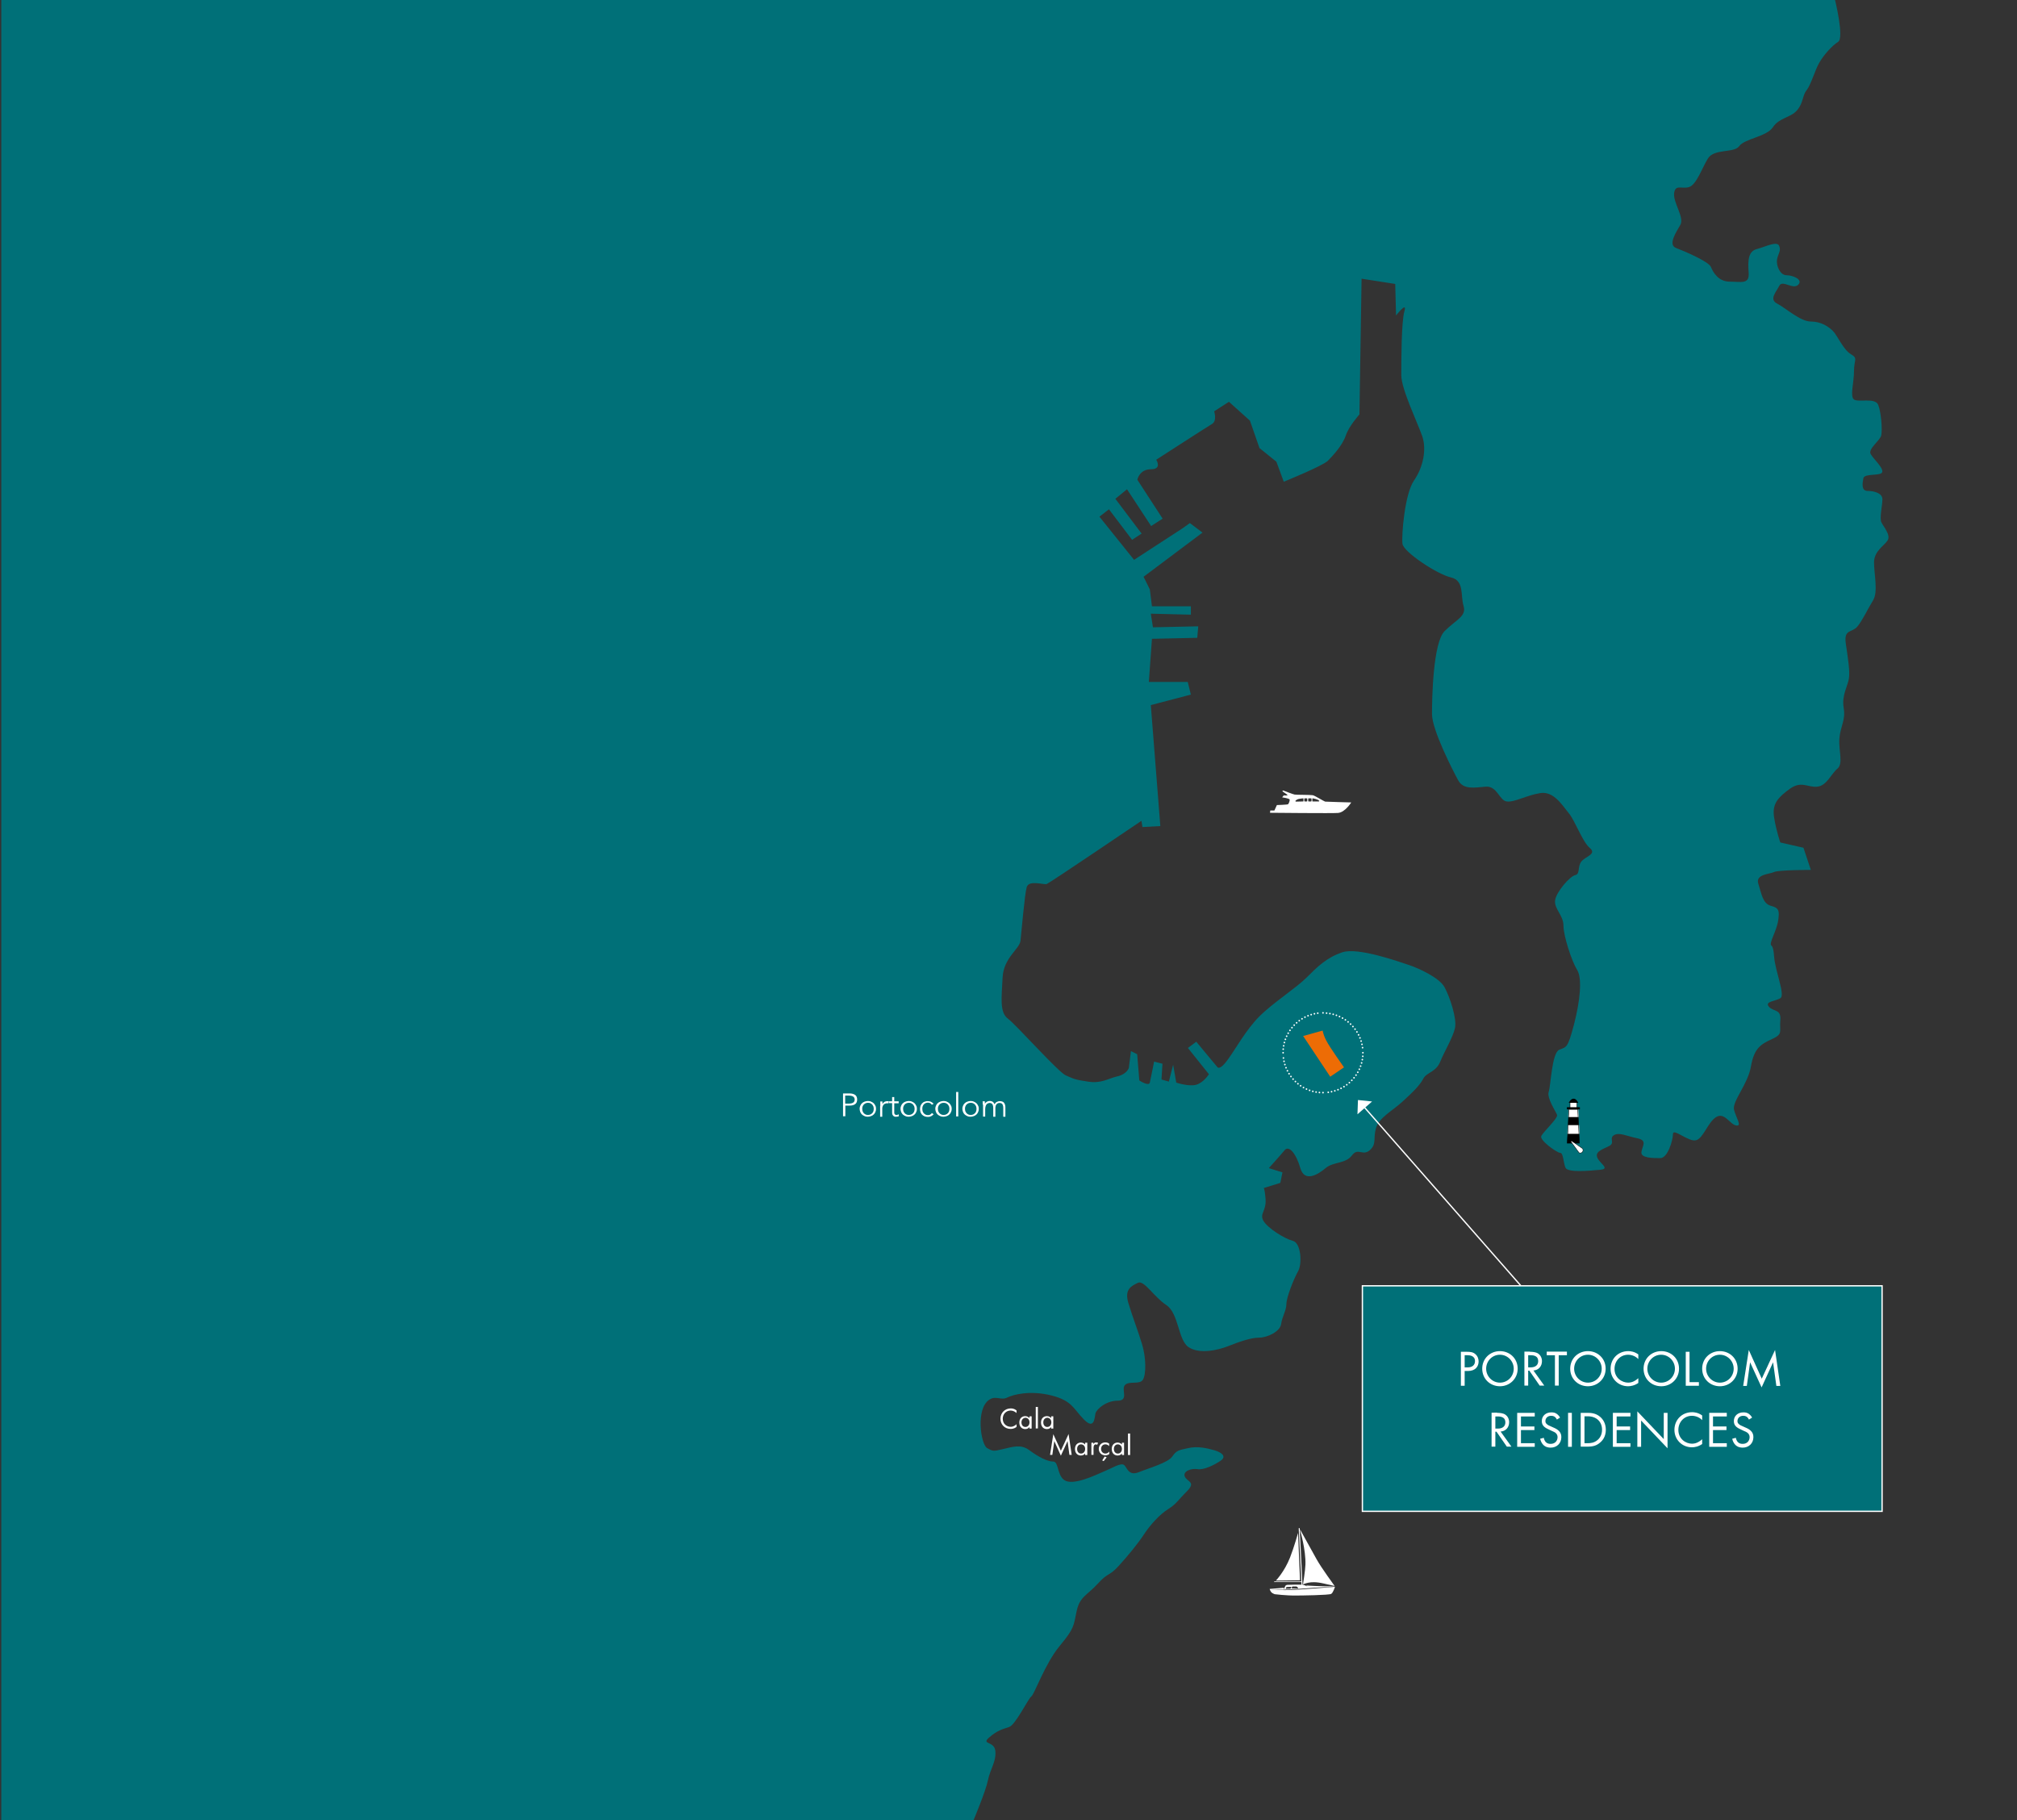 <?xml version="1.0" encoding="utf-8"?>
<!-- Generator: Adobe Illustrator 21.1.0, SVG Export Plug-In . SVG Version: 6.00 Build 0)  -->
<svg version="1.0" id="Capa_1" xmlns="http://www.w3.org/2000/svg" xmlns:xlink="http://www.w3.org/1999/xlink" x="0px" y="0px"
	 viewBox="0 0 1228.8 1109" style="enable-background:new 0 0 1228.8 1109;" xml:space="preserve">
<rect x="0" y="0" width="1228.8" height="1109" fill="#333333" stroke="none"/>
<style type="text/css">
	.st0{fill:#007078;}
	.st1{fill:none;stroke:#FFFFFF;stroke-linecap:round;stroke-linejoin:round;stroke-dasharray:0,2.05;}
	.st2{fill:none;stroke:#FFFFFF;stroke-linecap:round;stroke-linejoin:round;}
	.st3{fill:#FFFFFF;}
	.st4{fill:#ED6C05;}
	.st5{fill:none;stroke:#000000;stroke-width:0.3;}
	.st6{fill:none;stroke:#000000;stroke-width:0.25;stroke-miterlimit:3.864;}
	.st7{fill:none;stroke:#FFFFFF;stroke-width:0.8;}
</style>
<g>
	<g>
		<path class="st0" d="M1117.9-0.2c0,0,5.8,23.4,1.9,25.7c-3.8,2.4-9,8.3-11.5,12.8c-2.6,4.5-5.1,13.5-7.7,16.7
			c-2.6,3.2-1.9,7.7-5.8,12.2c-3.8,4.5-10.9,4.5-14.7,10.3c-3.8,5.8-17.3,7-20.5,11.5c-3.2,4.5-15.4,1.3-19.2,7.7
			c-3.8,6.4-7,16-11.5,17.3c-4.5,1.3-8.3-1.9-9,3.8c-0.6,5.8,6.4,14.7,3.8,19.2c-2.6,4.5-7.7,12.2-2.6,14.1
			c5.1,1.9,19.9,8.3,21.2,11.5c1.3,3.2,4.5,9,11.5,9c7.1,0,12.2,1.9,11.5-5.8c-0.6-7.7,0-12.8,5.1-14.1c5.1-1.3,12.2-5.1,13.5-1.9
			c1.3,3.2-0.6,4.5-1.3,8.3c-0.6,3.8,1.9,9.6,5.8,9.6c3.8,0,10.3,2.6,7.1,5.8c-3.2,3.2-9.6-3.2-11.5,0.6c-1.9,3.8-6.4,8.3-1.3,10.9
			c5.1,2.6,14.1,10.9,20.5,10.9c6.4,0,10.9,3.2,13.5,5.8c2.6,2.6,6.4,11.5,10.9,14.1c4.5,2.6,1.9,3.2,1.9,10.3c0,7-2.6,15.4,0,17.3
			c2.6,1.9,12.8-1.3,14.7,3.2c1.9,4.5,2.6,15.4,1.9,18.6c-0.6,3.2-8.3,8.3-6.4,11.5c1.9,3.2,7.7,8.3,7,10.9
			c-0.6,2.6-10.9,0.6-11.5,3.8c-0.6,3.2-1.3,7.7,2.6,7.7c3.8,0,9,1.3,9,5.1s-1.9,11.5-0.6,14.1c1.3,2.6,5.8,7.7,3.8,10.9
			c-1.9,3.2-8.3,6.4-8.3,13.5c0,7,2.6,17.9-0.6,23.1c-3.2,5.1-6.4,12.2-9.6,16c-3.2,3.8-8.3,1.3-7,10.3c1.3,9,2.6,16.7,1.9,21.2
			c-0.6,4.5-4.5,10.3-3.2,17.9c1.3,7.7-1.9,10.9-2.6,18.6c-0.6,7.7,2.6,15.4-1.3,18.6c-3.8,3.2-6.4,10.3-12.2,10.9
			c-5.8,0.6-9.6-3.8-16.7,1.3c-7,5.1-10.9,9-9.6,17.3c1.3,8.3,3.8,15.4,3.8,15.4l14.1,3.2l4.5,13.5c0,0-19.9,0-22.4,1.3
			c-2.6,1.3-11.5,1.3-9.6,7.1c1.9,5.8,2.6,12.2,7.7,13.5c5.1,1.3,5.1,3.2,4.5,8.3c-0.6,5.1-3.8,10.9-4.5,14.1
			c-0.6,3.2,1.3-0.6,1.9,8.3c0.6,9,7,23.7,3.8,25.6c-3.2,1.9-9.6,1.9-7,5.1c2.6,3.2,7.7,1.3,7,8.3c-0.6,7,1.9,8.3-5.1,11.5
			c-7.1,3.2-10.9,5.8-12.8,16.7c-1.9,10.9-11.5,21.2-10.3,26.3c1.3,5.1,5.1,10.3,1.3,9.6c-3.8-0.6-7.1-8.3-12.2-5.1
			c-5.1,3.2-7.7,12.8-12.2,14.1c-4.5,1.3-14.1-7.7-14.1-3.8c0,3.8-3.2,14.7-7.7,14.7c-4.5,0-12.2,0-11.5-3.8c0.6-3.8,3.8-7-2.6-8.3
			c-6.4-1.3-10.9-3.8-14.1-1.9c-3.2,1.9,0.6,4.5-2.6,6.4c-3.2,1.9-9,3.2-7.7,7c1.3,3.8,8.3,7.1,1.9,7.7s-19.9,1.9-21.2-1.3
			c-1.3-3.2-1.3-9-3.2-9s-12.8-7.7-11.5-10.3c1.3-2.6,10.3-10.9,9.6-12.8c-0.6-1.9-6.4-10.3-5.1-14.1c1.3-3.8,1.9-23.7,6.4-25.6
			c4.5-1.9,5.1-0.6,9-15.4c3.8-14.7,5.1-28.2,1.9-33.3c-3.2-5.1-8.3-20.5-8.3-26.9s-5.8-10.3-5.1-15.4c0.6-5.1,9-14.7,12.2-15.4
			c3.2-0.6,1.3-5.1,3.8-8.3c2.6-3.2,9.6-4.5,5.1-8.3c-4.5-3.8-9-16.7-12.8-21.2c-3.8-4.5-9-13.5-17.3-12.2c-8.3,1.3-16,5.8-20.5,5.1
			c-4.5-0.6-5.8-9.6-12.8-9c-7,0.6-13.5,1.9-16.7-3.8c-3.2-5.8-16-30.8-16-40.4c0-9.6,0.6-43.6,7.7-50.6c7-7,13.5-9,11.5-15.4
			c-1.9-6.4,0.6-15.4-7.7-17.3c-8.3-1.9-28.8-15.4-29.5-20.5c-0.6-5.1,1.3-30.1,7-38.5c5.8-8.3,7.7-19.2,5.1-26.9
			c-2.6-7.7-12.8-28.8-12.8-37.2c0-8.3,0-32.7,1.9-39.1c1.9-6.4-5.1,2.6-5.1,2.6L850,173l-20.5-3.2l-1.3,82.7c0,0-6.4,7.1-8.3,12.8
			c-1.9,5.8-7.7,12.2-10.9,15.4c-3.2,3.2-26.9,12.8-26.9,12.8l-4.5-12.2l-10.3-8.3l-5.8-16.7l-12.8-11.5l-9,5.8c0,0,1.9,5.8-1.3,7.7
			c-3.2,1.9-34,21.8-34,21.8s3.8,5.8-3.2,5.8c-7.1,0-8.3,6.4-8.3,6.4l15.4,23.7l-7,4.5l-14.7-22.4l-7.1,5.8l16,21.2l-5.8,3.8
			l-14.1-18.6l-5.8,4.5l21.1,26.3l29.5-19.2l4.5-3.2l7.7,5.8l-35.9,26.9l3.8,7.7l1.3,10.3h23.7v5.1l-24.4-0.6l1.3,8.3l27.6-0.6
			l-0.6,7l-27.6,0.6l-1.9,26.3h23.7l1.9,7.7l-24.4,6.4l5.8,73.7l-10.9,0.6l-0.6-3.8c0,0-55.8,37.8-57.7,38.5
			c-1.9,0.6-10.9-2.6-12.2,1.9c-1.3,4.5-3.2,27.6-3.8,32.7c-0.6,5.1-10.3,10.3-10.9,22.4c-0.6,12.2-1.9,21.2,3.2,25
			c5.1,3.8,30.8,32.7,35.3,34.6c4.5,1.9,5.1,2.6,13.5,3.8c8.3,1.3,12.2-1.9,17.9-3.2c5.8-1.3,7-5.1,7-5.1l1.3-10.3l3.8,1.9l1.3,16
			c0,0,5.8,3.8,6.4,1.3c0.6-2.6,2.6-12.8,2.6-12.8l5.1,1.3l-0.6,9.6l4.5,1.3l2.6-10.3l1.9,10.9c0,0,7.7,2.6,12.2,1.3
			c4.5-1.3,7.7-6.4,7.7-6.4l-12.8-16l5.1-3.8l12.8,15.4c0,0,1.3,2.6,6.4-4.5c5.1-7,10.9-17.9,19.2-26.3c8.3-8.3,22.4-17.3,28.8-23.7
			c6.4-6.4,12.2-12.2,21.8-15.4s34.6,5.8,40.4,7.7c5.8,1.9,18.6,7.7,21.8,13.5s7.7,19.2,6.4,25c-1.3,5.8-6.4,14.1-9,20.5
			c-2.6,6.4-8.3,6.4-10.3,10.3c-1.9,3.8-6.4,8.3-12.8,14.1c-6.4,5.8-14.1,9.6-16,16c-1.9,6.4,0.6,9.6-3.8,13.5
			c-4.5,3.8-7.1-1.9-10.9,3.2c-3.8,5.1-11.5,3.8-16,7.7c-4.5,3.8-12.8,9-15.4,0c-2.6-9-7-14.1-9.6-10.9c-2.6,3.2-9.6,10.9-9.6,10.9
			l8.3,2.6l-1.3,6.4l-10.3,3.2c0,0,0.6-1.3,1.3,6.4c0.6,7.7-3.8,9-1.3,13.5c2.6,4.5,12.8,10.9,17.9,12.2c5.1,1.3,5.8,14.1,3.2,18.6
			c-2.6,4.5-7.1,16-7.1,19.9s-2.6,7.7-3.2,12.2s-8.3,8.3-13.5,8.3c-5.1,0-12.2,2.6-18.6,5.1c-6.4,2.6-17.9,5.1-24.4,0.6
			c-6.4-4.5-5.8-20.5-13.5-25.6c-7.7-5.1-13.5-15.4-17.3-13.5c-3.8,1.9-8.3,3.8-5.8,12.2s5.8,16.7,8.3,25c2.6,8.3,2.6,18.6,0.6,21.8
			c-1.9,3.2-8.3,0.6-10.9,3.2c-2.6,2.6,2.6,9.6-4.5,9.6c-7,0-12.8,5.1-13.5,7.7c-0.6,2.6-0.6,10.3-7,3.8
			c-6.4-6.4-7.1-11.5-19.9-14.7c-12.8-3.2-23.1-0.6-26.9,1.3c-3.8,1.9-6.9-1.4-10.9,1.3c-8.5,5.6-5.1,27.4-1.3,29.5
			c3.8,2.1,3.8,1.9,9.6,0.6c5.8-1.3,10.9-3.2,16,0.6c5.1,3.8,10.9,7,14.7,7c3.8,0,1.9,10.9,9,12.2c7.1,1.3,20.5-5.8,23.7-7
			c3.2-1.3,8.3-4.5,10.3-3.2c1.9,1.3,2.6,7,9,4.5c6.4-2.6,17.9-5.8,20.5-9.6c2.6-3.8,3.8-3.8,9.6-5.1c5.8-1.3,11.5,0,16,1.3
			c4.5,1.3,7.7,3.8,3.8,6.4c-3.8,2.6-10.3,5.8-14.1,5.1c-3.8-0.6-9,1.3-7.7,4.5c1.3,3.2,7.1,3.2,1.3,9c-5.8,5.8-6.4,7.7-11.5,10.9
			c-5.1,3.2-10.9,9.6-14.7,15.4c-3.8,5.8-9.6,12.8-15.4,19.2c-5.8,6.4-6.4,3.8-12.8,10.9c-6.4,7-10.9,7.7-12.8,16.7
			c-1.9,9-1.3,10.3-10.3,21.1c-9,10.9-15.4,29.5-17.3,30.8c-1.9,1.3-9.6,17.3-13.5,18.6c-3.8,1.3-7,1.9-12.2,6.4
			c-5.1,4.5,3.2,1.9,3.8,8.3c0.6,6.4-3.2,11.1-4.5,17.7c-1.3,6.6-9,24.9-9,24.9l-592.1,0V-0.2L1117.9-0.2z"/>
		<g>
			<path class="st1" d="M809.2,665.5c11.4-1.5,20.3-10.9,21.1-22.5"/>
			<path class="st1" d="M830.1,638.3c-1.5-11.4-10.9-20.3-22.5-21.1"/>
			<path class="st1" d="M802.8,617.3c-11.4,1.5-20.3,10.9-21.1,22.5"/>
			<path class="st1" d="M781.9,644.6c1.5,11.4,10.9,20.3,22.5,21.1"/>
			<path class="st2" d="M806,665.7L806,665.7 M781.7,641.4L781.7,641.4 M806,617.1L806,617.1 M830.3,641.4L830.3,641.4"/>
		</g>
		<g>
			<path class="st3" d="M513.5,666.2h4.1c1.4,0,2.5,0.3,3.4,0.9c0.8,0.6,1.2,1.6,1.2,2.8c0,1.3-0.4,2.2-1.2,2.8
				c-0.8,0.6-1.9,0.9-3.4,0.9h-2.6v6.5h-1.4V666.2z M514.9,672.4h2.3c0.6,0,1.2-0.1,1.6-0.2c0.4-0.1,0.8-0.3,1.1-0.5
				c0.3-0.2,0.5-0.5,0.6-0.8c0.1-0.3,0.2-0.6,0.2-1c0-0.3-0.1-0.6-0.2-0.9c-0.1-0.3-0.3-0.6-0.6-0.8c-0.3-0.2-0.6-0.4-1.1-0.5
				c-0.4-0.1-1-0.2-1.6-0.2h-2.3V672.4z"/>
			<path class="st3" d="M533.7,675.6c0,0.7-0.1,1.3-0.4,1.9c-0.2,0.6-0.6,1.1-1,1.5c-0.4,0.4-1,0.8-1.6,1c-0.6,0.2-1.3,0.4-2,0.4
				c-0.7,0-1.4-0.1-2-0.4c-0.6-0.2-1.1-0.6-1.6-1c-0.4-0.4-0.8-0.9-1-1.5c-0.2-0.6-0.4-1.2-0.4-1.9c0-0.7,0.1-1.3,0.4-1.9
				c0.2-0.6,0.6-1.1,1-1.5c0.4-0.4,1-0.8,1.6-1c0.6-0.2,1.3-0.4,2-0.4c0.7,0,1.4,0.1,2,0.4c0.6,0.2,1.1,0.6,1.6,1
				c0.4,0.4,0.8,1,1,1.5C533.6,674.2,533.7,674.9,533.7,675.6z M532.3,675.6c0-0.5-0.1-1-0.2-1.4c-0.2-0.4-0.4-0.8-0.7-1.2
				c-0.3-0.3-0.7-0.6-1.1-0.8c-0.4-0.2-0.9-0.3-1.5-0.3c-0.5,0-1,0.1-1.5,0.3c-0.4,0.2-0.8,0.5-1.1,0.8c-0.3,0.3-0.5,0.7-0.7,1.2
				c-0.2,0.4-0.2,0.9-0.2,1.4c0,0.5,0.1,1,0.2,1.4c0.2,0.4,0.4,0.8,0.7,1.2c0.3,0.3,0.7,0.6,1.1,0.8c0.4,0.2,0.9,0.3,1.5,0.3
				c0.5,0,1-0.1,1.5-0.3c0.4-0.2,0.8-0.5,1.1-0.8c0.3-0.3,0.5-0.7,0.7-1.2C532.2,676.6,532.3,676.1,532.3,675.6z"/>
			<path class="st3" d="M536.3,673.9c0-0.4,0-0.8,0-1.2c0-0.4,0-1,0-1.6h1.3v1.7h0c0.1-0.3,0.2-0.5,0.4-0.7c0.2-0.2,0.4-0.4,0.6-0.6
				c0.2-0.2,0.5-0.3,0.8-0.4c0.3-0.1,0.7-0.2,1.1-0.2c0.4,0,0.7,0,1,0.1l-0.3,1.3c-0.2-0.1-0.4-0.1-0.8-0.1c-0.5,0-0.9,0.1-1.3,0.3
				s-0.7,0.4-0.9,0.7c-0.2,0.3-0.4,0.6-0.5,1c-0.1,0.3-0.2,0.7-0.2,1v5.2h-1.3V673.9z"/>
			<path class="st3" d="M547.5,672.2h-2.7v5.5c0,0.3,0,0.6,0.1,0.8c0.1,0.2,0.2,0.4,0.3,0.5c0.1,0.1,0.3,0.2,0.4,0.2
				c0.2,0,0.3,0.1,0.5,0.1c0.2,0,0.5,0,0.7-0.1c0.2-0.1,0.5-0.2,0.7-0.3l0.1,1.2c-0.5,0.2-1.1,0.3-1.8,0.3c-0.3,0-0.5,0-0.8-0.1
				c-0.3-0.1-0.5-0.2-0.7-0.4c-0.2-0.2-0.4-0.4-0.6-0.8c-0.1-0.3-0.2-0.7-0.2-1.2v-5.8h-2V671h2v-2.6h1.3v2.6h2.7V672.2z"/>
			<path class="st3" d="M558.6,675.6c0,0.7-0.1,1.3-0.4,1.9c-0.2,0.6-0.6,1.1-1,1.5c-0.4,0.4-1,0.8-1.6,1c-0.6,0.2-1.3,0.4-2,0.4
				c-0.7,0-1.4-0.1-2-0.4c-0.6-0.2-1.1-0.6-1.6-1c-0.4-0.4-0.8-0.9-1-1.5c-0.2-0.6-0.4-1.2-0.4-1.9c0-0.7,0.1-1.3,0.4-1.9
				c0.2-0.6,0.6-1.1,1-1.5c0.4-0.4,1-0.8,1.6-1c0.6-0.2,1.3-0.4,2-0.4c0.7,0,1.4,0.1,2,0.4c0.6,0.2,1.1,0.6,1.6,1
				c0.4,0.4,0.8,1,1,1.5C558.5,674.2,558.6,674.9,558.6,675.6z M557.2,675.6c0-0.5-0.1-1-0.2-1.4c-0.2-0.4-0.4-0.8-0.7-1.2
				c-0.3-0.3-0.7-0.6-1.1-0.8c-0.4-0.2-0.9-0.3-1.5-0.3c-0.5,0-1,0.1-1.5,0.3s-0.8,0.5-1.1,0.8c-0.3,0.3-0.5,0.7-0.7,1.2
				c-0.2,0.4-0.2,0.9-0.2,1.4c0,0.5,0.1,1,0.2,1.4c0.2,0.4,0.4,0.8,0.7,1.2c0.3,0.3,0.7,0.6,1.1,0.8s0.9,0.3,1.5,0.3
				c0.5,0,1-0.1,1.5-0.3c0.4-0.2,0.8-0.5,1.1-0.8c0.3-0.3,0.5-0.7,0.7-1.2C557.1,676.6,557.2,676.1,557.2,675.6z"/>
			<path class="st3" d="M567.7,673.1c-0.2-0.3-0.5-0.6-0.9-0.9c-0.4-0.2-0.9-0.4-1.4-0.4c-0.5,0-1,0.1-1.5,0.3
				c-0.4,0.2-0.8,0.4-1.1,0.8c-0.3,0.3-0.5,0.7-0.7,1.2c-0.2,0.5-0.2,0.9-0.2,1.5c0,0.5,0.1,1,0.2,1.5c0.2,0.5,0.4,0.8,0.7,1.2
				c0.3,0.3,0.7,0.6,1.1,0.8c0.4,0.2,0.9,0.3,1.5,0.3c0.5,0,1-0.1,1.4-0.4c0.4-0.2,0.7-0.5,0.9-0.9l1.1,0.8c-0.5,0.5-1,0.9-1.6,1.2
				c-0.6,0.3-1.2,0.4-1.8,0.4c-0.8,0-1.4-0.1-2-0.3c-0.6-0.2-1.1-0.6-1.6-1c-0.4-0.4-0.8-1-1-1.6c-0.2-0.6-0.3-1.2-0.3-1.9
				c0-0.7,0.1-1.3,0.3-1.9c0.2-0.6,0.6-1.1,1-1.6c0.4-0.4,0.9-0.8,1.6-1c0.6-0.2,1.3-0.4,2-0.3c0.6,0,1.2,0.1,1.8,0.4
				c0.6,0.3,1.1,0.7,1.6,1.2L567.7,673.1z"/>
			<path class="st3" d="M579.8,675.6c0,0.7-0.1,1.3-0.4,1.9c-0.2,0.6-0.6,1.1-1,1.5c-0.4,0.4-1,0.8-1.6,1c-0.6,0.2-1.3,0.4-2,0.4
				c-0.7,0-1.4-0.1-2-0.4c-0.6-0.2-1.1-0.6-1.6-1c-0.4-0.4-0.8-0.9-1-1.5c-0.2-0.6-0.4-1.2-0.4-1.9c0-0.7,0.1-1.3,0.4-1.9
				c0.2-0.6,0.6-1.1,1-1.5c0.4-0.4,1-0.8,1.6-1c0.6-0.2,1.3-0.4,2-0.4c0.7,0,1.4,0.1,2,0.4c0.6,0.2,1.1,0.6,1.6,1
				c0.4,0.4,0.8,1,1,1.5C579.7,674.2,579.8,674.9,579.8,675.6z M578.4,675.6c0-0.5-0.1-1-0.2-1.4c-0.2-0.4-0.4-0.8-0.7-1.2
				c-0.3-0.3-0.7-0.6-1.1-0.8c-0.4-0.2-0.9-0.3-1.5-0.3c-0.5,0-1,0.1-1.5,0.3c-0.4,0.2-0.8,0.5-1.1,0.8c-0.3,0.3-0.5,0.7-0.7,1.2
				c-0.2,0.4-0.2,0.9-0.2,1.4c0,0.5,0.1,1,0.2,1.4c0.2,0.4,0.4,0.8,0.7,1.2c0.3,0.3,0.7,0.6,1.1,0.8c0.4,0.2,0.9,0.3,1.5,0.3
				c0.5,0,1-0.1,1.5-0.3c0.4-0.2,0.8-0.5,1.1-0.8c0.3-0.3,0.5-0.7,0.7-1.2C578.3,676.6,578.4,676.1,578.4,675.6z"/>
			<path class="st3" d="M583.8,680.2h-1.3v-14.9h1.3V680.2z"/>
			<path class="st3" d="M596.3,675.6c0,0.7-0.1,1.3-0.4,1.9c-0.2,0.6-0.6,1.1-1,1.5c-0.4,0.4-1,0.8-1.6,1c-0.6,0.2-1.3,0.4-2,0.4
				c-0.7,0-1.4-0.1-2-0.4c-0.6-0.2-1.1-0.6-1.6-1c-0.4-0.4-0.8-0.9-1-1.5c-0.2-0.6-0.4-1.2-0.4-1.9c0-0.7,0.1-1.3,0.4-1.9
				c0.2-0.6,0.6-1.1,1-1.5c0.4-0.4,1-0.8,1.6-1c0.6-0.2,1.3-0.4,2-0.4c0.7,0,1.4,0.1,2,0.4c0.6,0.2,1.1,0.6,1.6,1
				c0.4,0.4,0.8,1,1,1.5C596.2,674.2,596.3,674.9,596.3,675.6z M594.9,675.6c0-0.5-0.1-1-0.2-1.4c-0.2-0.4-0.4-0.8-0.7-1.2
				c-0.3-0.3-0.7-0.6-1.1-0.8c-0.4-0.2-0.9-0.3-1.5-0.3c-0.5,0-1,0.1-1.5,0.3c-0.4,0.2-0.8,0.5-1.1,0.8c-0.3,0.3-0.5,0.7-0.7,1.2
				c-0.2,0.4-0.2,0.9-0.2,1.4c0,0.5,0.1,1,0.2,1.4c0.2,0.4,0.4,0.8,0.7,1.2c0.3,0.3,0.7,0.6,1.1,0.8c0.4,0.2,0.9,0.3,1.5,0.3
				c0.5,0,1-0.1,1.5-0.3c0.4-0.2,0.8-0.5,1.1-0.8c0.3-0.3,0.5-0.7,0.7-1.2C594.8,676.6,594.9,676.1,594.9,675.6z"/>
			<path class="st3" d="M598.7,673c0-0.3,0-0.7,0-1c0-0.3,0-0.7-0.1-1h1.4v1.4h0c0.3-0.5,0.8-0.9,1.3-1.2c0.6-0.3,1.1-0.4,1.7-0.4
				c0.2,0,0.5,0,0.8,0.1c0.3,0.1,0.6,0.1,0.8,0.3c0.3,0.1,0.5,0.3,0.7,0.6c0.2,0.2,0.4,0.6,0.6,1c0.3-0.6,0.7-1.1,1.3-1.4
				c0.6-0.3,1.2-0.5,1.8-0.5c1.2,0,2.1,0.3,2.6,0.9s0.9,1.5,0.9,2.7v5.9h-1.3v-5.4c0-0.9-0.2-1.7-0.5-2.2c-0.3-0.5-0.9-0.8-1.8-0.8
				c-0.5,0-0.9,0.1-1.2,0.3s-0.6,0.4-0.8,0.8c-0.2,0.3-0.4,0.7-0.4,1.1c-0.1,0.4-0.1,0.8-0.1,1.3v4.9h-1.3v-5.4
				c0-0.9-0.2-1.7-0.5-2.2c-0.3-0.5-0.9-0.8-1.8-0.8c-0.1,0-0.3,0-0.5,0.1c-0.3,0.1-0.6,0.2-0.9,0.4c-0.3,0.2-0.6,0.6-0.8,1.1
				c-0.2,0.5-0.4,1.1-0.4,2v4.7h-1.3V673z"/>
		</g>
		<path class="st3" d="M619.4,861c-0.4-0.4-1-0.8-1.6-1.1c-0.6-0.3-1.4-0.5-2.1-0.5c-2.8,0-4.8,2.2-4.8,5c0,3.3,2.6,4.9,4.8,4.9
			c0.8,0,1.6-0.2,2.2-0.6c0.7-0.3,1.2-0.8,1.4-1v1.7c-1.3,1-2.7,1.2-3.6,1.2c-3.6,0-6.2-2.7-6.2-6.2c0-3.6,2.7-6.3,6.3-6.3
			c0.7,0,2.1,0.1,3.5,1.2V861z"/>
		<path class="st3" d="M627.2,862.9h1.3v7.5h-1.3v-1c-0.4,0.6-1.2,1.3-2.6,1.3c-1.9,0-3.6-1.3-3.6-4c0-2.6,1.7-3.9,3.6-3.9
			c1.4,0,2.2,0.8,2.6,1.2V862.9z M622.3,866.6c0,1.6,0.9,2.8,2.4,2.8c1.6,0,2.5-1.3,2.5-2.8c0-1.9-1.3-2.8-2.5-2.8
			C623.5,863.9,622.3,864.8,622.3,866.6z"/>
		<path class="st3" d="M632.3,857.2v13.1H631v-13.1H632.3z"/>
		<path class="st3" d="M640.4,862.9h1.3v7.5h-1.3v-1c-0.4,0.6-1.2,1.3-2.6,1.3c-1.9,0-3.6-1.3-3.6-4c0-2.6,1.7-3.9,3.6-3.9
			c1.4,0,2.2,0.8,2.6,1.2V862.9z M635.6,866.6c0,1.6,0.9,2.8,2.4,2.8c1.6,0,2.5-1.3,2.5-2.8c0-1.9-1.3-2.8-2.5-2.8
			C636.7,863.9,635.6,864.8,635.6,866.6z"/>
		<path class="st3" d="M639.7,886.5l2-12.7l4.6,10.1l4.7-10.2l1.9,12.7h-1.4l-1.1-8.4l-4.1,8.9l-4-8.9l-1.2,8.4H639.7z"/>
		<path class="st3" d="M661.1,879h1.3v7.5h-1.3v-1c-0.4,0.6-1.2,1.3-2.6,1.3c-1.9,0-3.6-1.3-3.6-4c0-2.6,1.7-3.9,3.6-3.9
			c1.4,0,2.2,0.8,2.6,1.2V879z M656.2,882.8c0,1.6,0.9,2.8,2.4,2.8c1.6,0,2.5-1.3,2.5-2.8c0-1.9-1.3-2.8-2.5-2.8
			C657.4,880,656.2,880.9,656.2,882.8z"/>
		<path class="st3" d="M664.8,879h1.3v0.8c0.1-0.2,0.7-1,1.7-1c0.4,0,0.8,0.1,1.2,0.3l-0.6,1.2c-0.3-0.2-0.6-0.3-0.8-0.3
			c-0.5,0-0.8,0.2-1,0.5c-0.2,0.3-0.4,0.8-0.4,2v3.9h-1.3V879z"/>
		<path class="st3" d="M675.7,881.1c-0.7-0.9-1.7-1.1-2.3-1.1c-1.4,0-2.6,1-2.6,2.8c0,1.8,1.3,2.8,2.6,2.8c0.8,0,1.7-0.3,2.4-1.2
			v1.5c-0.8,0.6-1.7,0.8-2.4,0.8c-2.3,0-4-1.7-4-3.9c0-2.3,1.7-4,4-4c1.2,0,2,0.5,2.3,0.7V881.1z M674.2,887.9l-1.8,2.3l-0.9-0.4
			l1.5-2.4L674.2,887.9z"/>
		<path class="st3" d="M683.5,879h1.3v7.5h-1.3v-1c-0.4,0.6-1.2,1.3-2.6,1.3c-1.9,0-3.6-1.3-3.6-4c0-2.6,1.7-3.9,3.6-3.9
			c1.4,0,2.2,0.8,2.6,1.2V879z M678.6,882.8c0,1.6,0.9,2.8,2.4,2.8c1.6,0,2.5-1.3,2.5-2.8c0-1.9-1.3-2.8-2.5-2.8
			C679.8,880,678.6,880.9,678.6,882.8z"/>
		<path class="st3" d="M688.5,873.4v13.1h-1.3v-13.1H688.5z"/>
		<g>
			<path class="st4" d="M805.8,627.9l-11.9,3.3l16.5,24.8l8.4-5.7c0,0-8.8-12.3-10.8-16.3C806,630.1,805.8,627.9,805.8,627.9"/>
			<path class="st3" d="M783.2,967.9c0.1,0.1,0.1,0.1,0.2,0.1c0.1,0,2.3,0,2.4,0c0.2,0,0.3-0.1,0.4-0.1c0.1-0.1,0.2-0.2,0.2-0.2
				s0.2-0.5,0.3-0.6c0,0,0-0.1,0-0.2c-0.1-0.1-0.3-0.1-0.3-0.1l-2.3,0.1c0,0-0.3,0-0.4,0.1c-0.1,0.1-0.1,0.2-0.1,0.2
				s-0.3,0.6-0.3,0.7C783.1,967.7,783.2,967.8,783.2,967.9 M787.1,967.8c0,0,2.8,0,3.4,0c0.2,0,0.3-0.1,0.3-0.2
				c0.1-0.1-0.1-0.3-0.1-0.3s-0.4-0.4-0.5-0.5c-0.3-0.2-0.4-0.2-0.4-0.2l-2.2,0c0,0-0.3-0.1-0.4,0.2c-0.1,0.3-0.2,0.4-0.3,0.7
				C786.8,967.8,787.1,967.8,787.1,967.8 M777,967.8c0.8-0.1,5.1-0.4,5.1-0.4l-0.1,1l1-2c0,0,0.2-0.7,1.2-0.8
				c2.2-0.1,7.2-0.2,8.7-0.1l-0.1-1.6h-16.7l0.3-0.4h16.4l-1.6-32.3c0,0,0-0.2,0.3-0.2c0.1,0,0.3,0.1,0.3,0.1l1.7,34.4
				c0.5,0.1,1.1,0.2,1.7,0.5c0.6,0.2,1.4,0.7,1.4,0.7l-0.9-0.7l5.7,0.3c0,0,10.3,0.3,10.6,0.3c0.8,0,1.2,0,1.4,0.1
				c-1.2,0-13.2,0.6-18.5,1.1c-3.5,0.3-12.6,0.8-13.8,0.8s-6.5,0-6.5,0s5.9,0.5,14.6,0c4.7-0.2,24.1-1.8,24.1-1.8s-1.1,3.6-2.3,4.3
				c-1.3,0.8-18.4,1-21.3,1c-6,0.1-13.1-0.8-13.1-0.8s-1.2-0.4-2-1.1c-0.7-0.7-1.1-2.1-1.1-2.1S774.6,968,777,967.8"/>
			<path class="st3" d="M777.3,963c0,0,5.2-5.4,8.6-14c2.6-6.7,4.9-15,4.9-15l1.2,28.8L777.3,963z"/>
			<path class="st3" d="M797,964.3c-1.9,0.4-3.2,1-3.2,1s1.4-8.4,1.5-12c0.3-9.1-3.2-20.8-3.2-20.8l-0.1-0.7c0,0,7,12.7,10.1,18.2
				c2.8,5.1,11,16.3,11,16.3s-5-1.1-6.6-1.5C801.8,963.7,799,963.9,797,964.3"/>
			<path class="st3" d="M803.4,488.3h-3.7c0,0-0.2,0.1-0.2-0.3c0-0.2,0-0.9,0-1.3c0-0.2,0.1-0.3,0.3-0.3c0.2,0,2.7,0.5,3.7,1.3
				C803.9,488,803.7,488.2,803.4,488.3 M799,488c0,0.2-0.1,0.3-0.3,0.3h-1.4c-0.2,0-0.3-0.1-0.3-0.3v-1.3c0-0.2,0.1-0.3,0.3-0.3h1.4
				c0.2,0,0.3,0.1,0.3,0.3V488z M796.4,488c0,0.2-0.1,0.3-0.3,0.3h-1.2c-0.2,0-0.3-0.1-0.3-0.3v-1.3c0-0.2,0.1-0.3,0.3-0.3h1.2
				c0.2,0,0.3,0.1,0.3,0.3V488z M794.1,486.5l0,1.6c0,0,0,0.1-0.1,0.2c-0.1,0-4.3,0.1-4.3,0.1s-0.5,0-0.5-0.3c0-0.5,1.2-1.1,1.9-1.3
				c0.7-0.2,2.8-0.4,3-0.4C794.1,486.4,794.1,486.5,794.1,486.5 M807.3,488.4c-0.9-0.3-6.4-3.7-7.5-3.9c-1.9-0.3-10.2-0.2-11.1-0.4
				c-0.8-0.1-7-2.5-7-2.5l-0.5,0.5c0,0,3.6,2.3,3.2,2.4c-0.6,0.3-2.3,0.1-2.3,0.1l-1,1.2c0,0,4.5,0.6,4.6,1.4c0.1,0.8-0.6,2.5-1,2.8
				s-6.8,0.5-6.8,0.5l-1.5,3.3h-2.5l-0.2,1.4c0,0,38.7,0.4,41.5,0.1c4.3-0.4,8-6.4,8-6.4S807.8,488.5,807.3,488.4"/>
		</g>
		<rect x="956.5" y="671.6" class="st3" width="4.2" height="3.5"/>
		<rect x="956.5" y="671.6" class="st5" width="4.2" height="3.5"/>
		<g>
			<path d="M955.8,675.9c-0.3,6.9-0.6,13.8-1,20.6h7.4c-0.3-6.9-0.6-13.8-1-20.6H955.8z"/>
		</g>
		<polygon class="st3" points="955.1,685.5 954.9,690.8 962.3,690.8 962,685.5 		"/>
		<polygon class="st3" points="955.6,675.6 955.4,680.6 961.8,680.6 961.5,675.6 		"/>
		<g>
			<path class="st5" d="M955.8,675.9c-0.3,6.9-0.6,13.8-1,20.6h7.4c-0.3-6.9-0.6-13.8-1-20.6H955.8z"/>
		</g>
		<rect x="954.6" y="674.6" width="7.9" height="1.3"/>
		<g>
			<path d="M961.5,671.9c0,0-1.1-2.6-2.9-2.5c-1.7,0-2.9,2.5-2.9,2.5H961.5z"/>
			<path class="st3" d="M957,695.5l0.4-0.4l6.2,4.3c0.1,0.1,0.2,0.1,0.3,0.2l0,0h0c0.5,0.4,0.7,1.1,0.4,1.8c-0.3,0.9-1.3,1.3-2.1,1
				c-0.1,0-0.2-0.1-0.3-0.2l0,0l0,0C961.7,702,957,695.5,957,695.5"/>
			<path class="st6" d="M957,695.5l0.4-0.4l6.2,4.3c0.1,0.1,0.2,0.1,0.3,0.2l0,0h0c0.5,0.4,0.7,1.1,0.4,1.8c-0.3,0.9-1.3,1.3-2.1,1
				c-0.1,0-0.2-0.1-0.3-0.2l0,0l0,0C961.7,702,957,695.5,957,695.5z"/>
		</g>
		<line class="st7" x1="926.4" y1="783.2" x2="831" y2="674.4"/>
		<polygon class="st3" points="827.3,670.2 827,678.9 835.9,671.1 		"/>
		<rect x="830" y="783.4" class="st0" width="316.6" height="137.4"/>
		<rect x="830" y="783.4" class="st7" width="316.6" height="137.4"/>
		<g>
			<path class="st3" d="M893.7,823.6c2.1,0,3.8,0.2,5.2,1.5c1.5,1.3,1.9,3.1,1.9,4.4c0,2.9-1.8,5.8-6.5,5.8h-2v9H890v-20.7H893.7z
				 M892.3,833.1h1.9c2.7,0,4.4-1.4,4.4-3.8c0-3.3-3.1-3.6-4.6-3.6h-1.7V833.1z"/>
			<path class="st3" d="M903,833.9c0-6.2,4.8-10.7,10.8-10.7c6,0,10.8,4.5,10.8,10.7c0,6.1-4.8,10.7-10.8,10.7S903,840.1,903,833.9z
				 M905.4,833.9c0,4.7,3.8,8.5,8.4,8.5c4.7,0,8.4-3.8,8.4-8.5s-3.8-8.5-8.4-8.5C909.1,825.4,905.4,829.2,905.4,833.9z"/>
			<path class="st3" d="M932.1,823.6c1.4,0,3.5,0.1,5,1.1c1.2,0.8,2.3,2.4,2.3,4.6c0,3.2-2.1,5.5-5.2,5.7l6.6,9.2h-2.8l-6.3-9.1H931
				v9.1h-2.3v-20.7H932.1z M931,833.1h1.5c2.9,0,4.6-1.4,4.6-3.8c0-1.1-0.3-2.3-1.6-3c-0.9-0.5-2-0.6-3-0.6H931V833.1z"/>
			<path class="st3" d="M949.6,825.7v18.5h-2.3v-18.5h-5v-2.2h12.3v2.2H949.6z"/>
			<path class="st3" d="M956.6,833.9c0-6.2,4.8-10.7,10.8-10.7s10.8,4.5,10.8,10.7c0,6.1-4.8,10.7-10.8,10.7
				S956.6,840.1,956.6,833.9z M959,833.9c0,4.7,3.8,8.5,8.4,8.5c4.7,0,8.4-3.8,8.4-8.5s-3.8-8.5-8.4-8.5
				C962.7,825.4,959,829.2,959,833.9z"/>
			<path class="st3" d="M998.2,828.1c-0.7-0.7-1.6-1.4-2.7-1.9c-1.1-0.5-2.4-0.8-3.6-0.8c-4.8,0-8.3,3.8-8.3,8.6
				c0,5.6,4.6,8.4,8.3,8.4c1.4,0,2.8-0.4,3.8-1c1.2-0.6,2-1.4,2.4-1.7v2.9c-2.3,1.6-4.7,2-6.2,2c-6.1,0-10.7-4.7-10.7-10.6
				c0-6.2,4.6-10.8,10.8-10.8c1.2,0,3.6,0.2,6.1,2V828.1z"/>
			<path class="st3" d="M1001.3,833.9c0-6.2,4.8-10.7,10.8-10.7c6,0,10.8,4.5,10.8,10.7c0,6.1-4.8,10.7-10.8,10.7
				C1006,844.6,1001.3,840.1,1001.3,833.9z M1003.6,833.9c0,4.7,3.8,8.5,8.4,8.5c4.7,0,8.4-3.8,8.4-8.5s-3.8-8.5-8.4-8.5
				C1007.4,825.4,1003.6,829.2,1003.6,833.9z"/>
			<path class="st3" d="M1029.3,823.6v18.5h5.7v2.2h-8v-20.7H1029.3z"/>
			<path class="st3" d="M1037,833.9c0-6.2,4.8-10.7,10.8-10.7s10.8,4.5,10.8,10.7c0,6.1-4.8,10.7-10.8,10.7
				C1041.8,844.6,1037,840.1,1037,833.9z M1039.4,833.9c0,4.7,3.8,8.5,8.4,8.5c4.7,0,8.4-3.8,8.4-8.5s-3.8-8.5-8.4-8.5
				C1043.1,825.4,1039.4,829.2,1039.4,833.9z"/>
			<path class="st3" d="M1062,844.3l3.4-21.8l7.9,17.5l8.1-17.5l3.2,21.9h-2.4l-2-14.4l-7,15.3l-7-15.3l-2,14.4H1062z"/>
		</g>
		<g>
			<path class="st3" d="M912.1,860.8c1.4,0,3.5,0.1,5,1.1c1.2,0.8,2.3,2.4,2.3,4.6c0,3.2-2.1,5.5-5.2,5.7l6.6,9.2h-2.8l-6.3-9.1H911
				v9.1h-2.3v-20.7H912.1z M911,870.4h1.5c2.9,0,4.6-1.4,4.6-3.8c0-1.1-0.3-2.3-1.6-3c-0.9-0.5-2-0.6-3-0.6H911V870.4z"/>
			<path class="st3" d="M935,863h-8.4v6.1h8.2v2.2h-8.2v8h8.4v2.2h-10.7v-20.7H935V863z"/>
			<path class="st3" d="M948.5,864.9c-0.3-0.6-0.7-1.2-1.2-1.6c-0.4-0.3-1.1-0.7-2.3-0.7c-2,0-3.5,1.3-3.5,3.2
				c0,0.8,0.2,1.3,0.8,1.8c0.6,0.6,1.4,1,2.2,1.3l2,0.9c1.2,0.5,2.3,1.1,3.2,2c1.1,1.1,1.5,2.3,1.5,3.8c0,3.8-2.8,6.4-6.5,6.4
				c-1.4,0-3.1-0.3-4.5-1.7c-1-1-1.6-2.4-1.9-3.7l2.2-0.6c0.2,1.1,0.7,2,1.2,2.6c0.9,0.9,1.9,1.1,3,1.1c2.8,0,4.2-2,4.2-4.1
				c0-0.9-0.3-1.7-1-2.4c-0.6-0.6-1.4-0.9-2.5-1.4l-1.9-0.9c-0.8-0.4-1.8-0.8-2.8-1.7c-0.9-0.9-1.4-1.8-1.4-3.4
				c0-3.2,2.5-5.3,5.8-5.3c1.3,0,2.3,0.2,3.3,0.9c0.8,0.6,1.6,1.4,2,2.3L948.5,864.9z"/>
			<path class="st3" d="M957.6,860.8v20.7h-2.3v-20.7H957.6z"/>
			<path class="st3" d="M963,860.8h4.2c2.1,0,5,0.2,7.6,2.4c1.9,1.6,3.5,4.2,3.5,7.9c0,4.3-2.1,6.7-3.6,7.9
				c-1.9,1.6-3.9,2.4-7.6,2.4H963V860.8z M965.3,879.3h2c1.6,0,3.9-0.2,5.9-1.9c1.6-1.3,2.8-3.4,2.8-6.3c0-5-3.5-8.2-8.7-8.2h-2
				V879.3z"/>
			<path class="st3" d="M993.3,863h-8.4v6.1h8.2v2.2h-8.2v8h8.4v2.2h-10.7v-20.7h10.7V863z"/>
			<path class="st3" d="M997.5,881.5v-21.6l16.1,16.9v-16h2.3v21.6l-16.1-16.9v16H997.5z"/>
			<path class="st3" d="M1037.1,865.3c-0.7-0.7-1.6-1.4-2.7-1.9c-1.1-0.5-2.4-0.8-3.6-0.8c-4.8,0-8.3,3.8-8.3,8.6
				c0,5.6,4.6,8.4,8.3,8.4c1.4,0,2.8-0.4,3.8-1c1.2-0.6,2-1.4,2.4-1.7v2.9c-2.3,1.6-4.7,2-6.2,2c-6.1,0-10.7-4.7-10.7-10.6
				c0-6.2,4.6-10.8,10.8-10.8c1.2,0,3.6,0.2,6.1,2V865.3z"/>
			<path class="st3" d="M1052,863h-8.4v6.1h8.2v2.2h-8.2v8h8.4v2.2h-10.7v-20.7h10.7V863z"/>
			<path class="st3" d="M1065.5,864.9c-0.3-0.6-0.7-1.2-1.2-1.6c-0.4-0.3-1.1-0.7-2.3-0.7c-2,0-3.5,1.3-3.5,3.2
				c0,0.8,0.2,1.3,0.8,1.8c0.6,0.6,1.4,1,2.2,1.3l2,0.9c1.2,0.5,2.3,1.1,3.2,2c1.1,1.1,1.5,2.3,1.5,3.8c0,3.8-2.8,6.4-6.5,6.4
				c-1.4,0-3.1-0.3-4.5-1.7c-1-1-1.6-2.4-1.9-3.7l2.2-0.6c0.2,1.1,0.7,2,1.2,2.6c0.9,0.9,1.9,1.1,3,1.1c2.8,0,4.2-2,4.2-4.1
				c0-0.9-0.3-1.7-1-2.4c-0.6-0.6-1.4-0.9-2.5-1.4l-1.9-0.9c-0.8-0.4-1.8-0.8-2.8-1.7c-0.9-0.9-1.4-1.8-1.4-3.4
				c0-3.2,2.5-5.3,5.8-5.3c1.3,0,2.3,0.2,3.3,0.9c0.8,0.6,1.6,1.4,2,2.3L1065.5,864.9z"/>
		</g>
	</g>
</g>
</svg>
